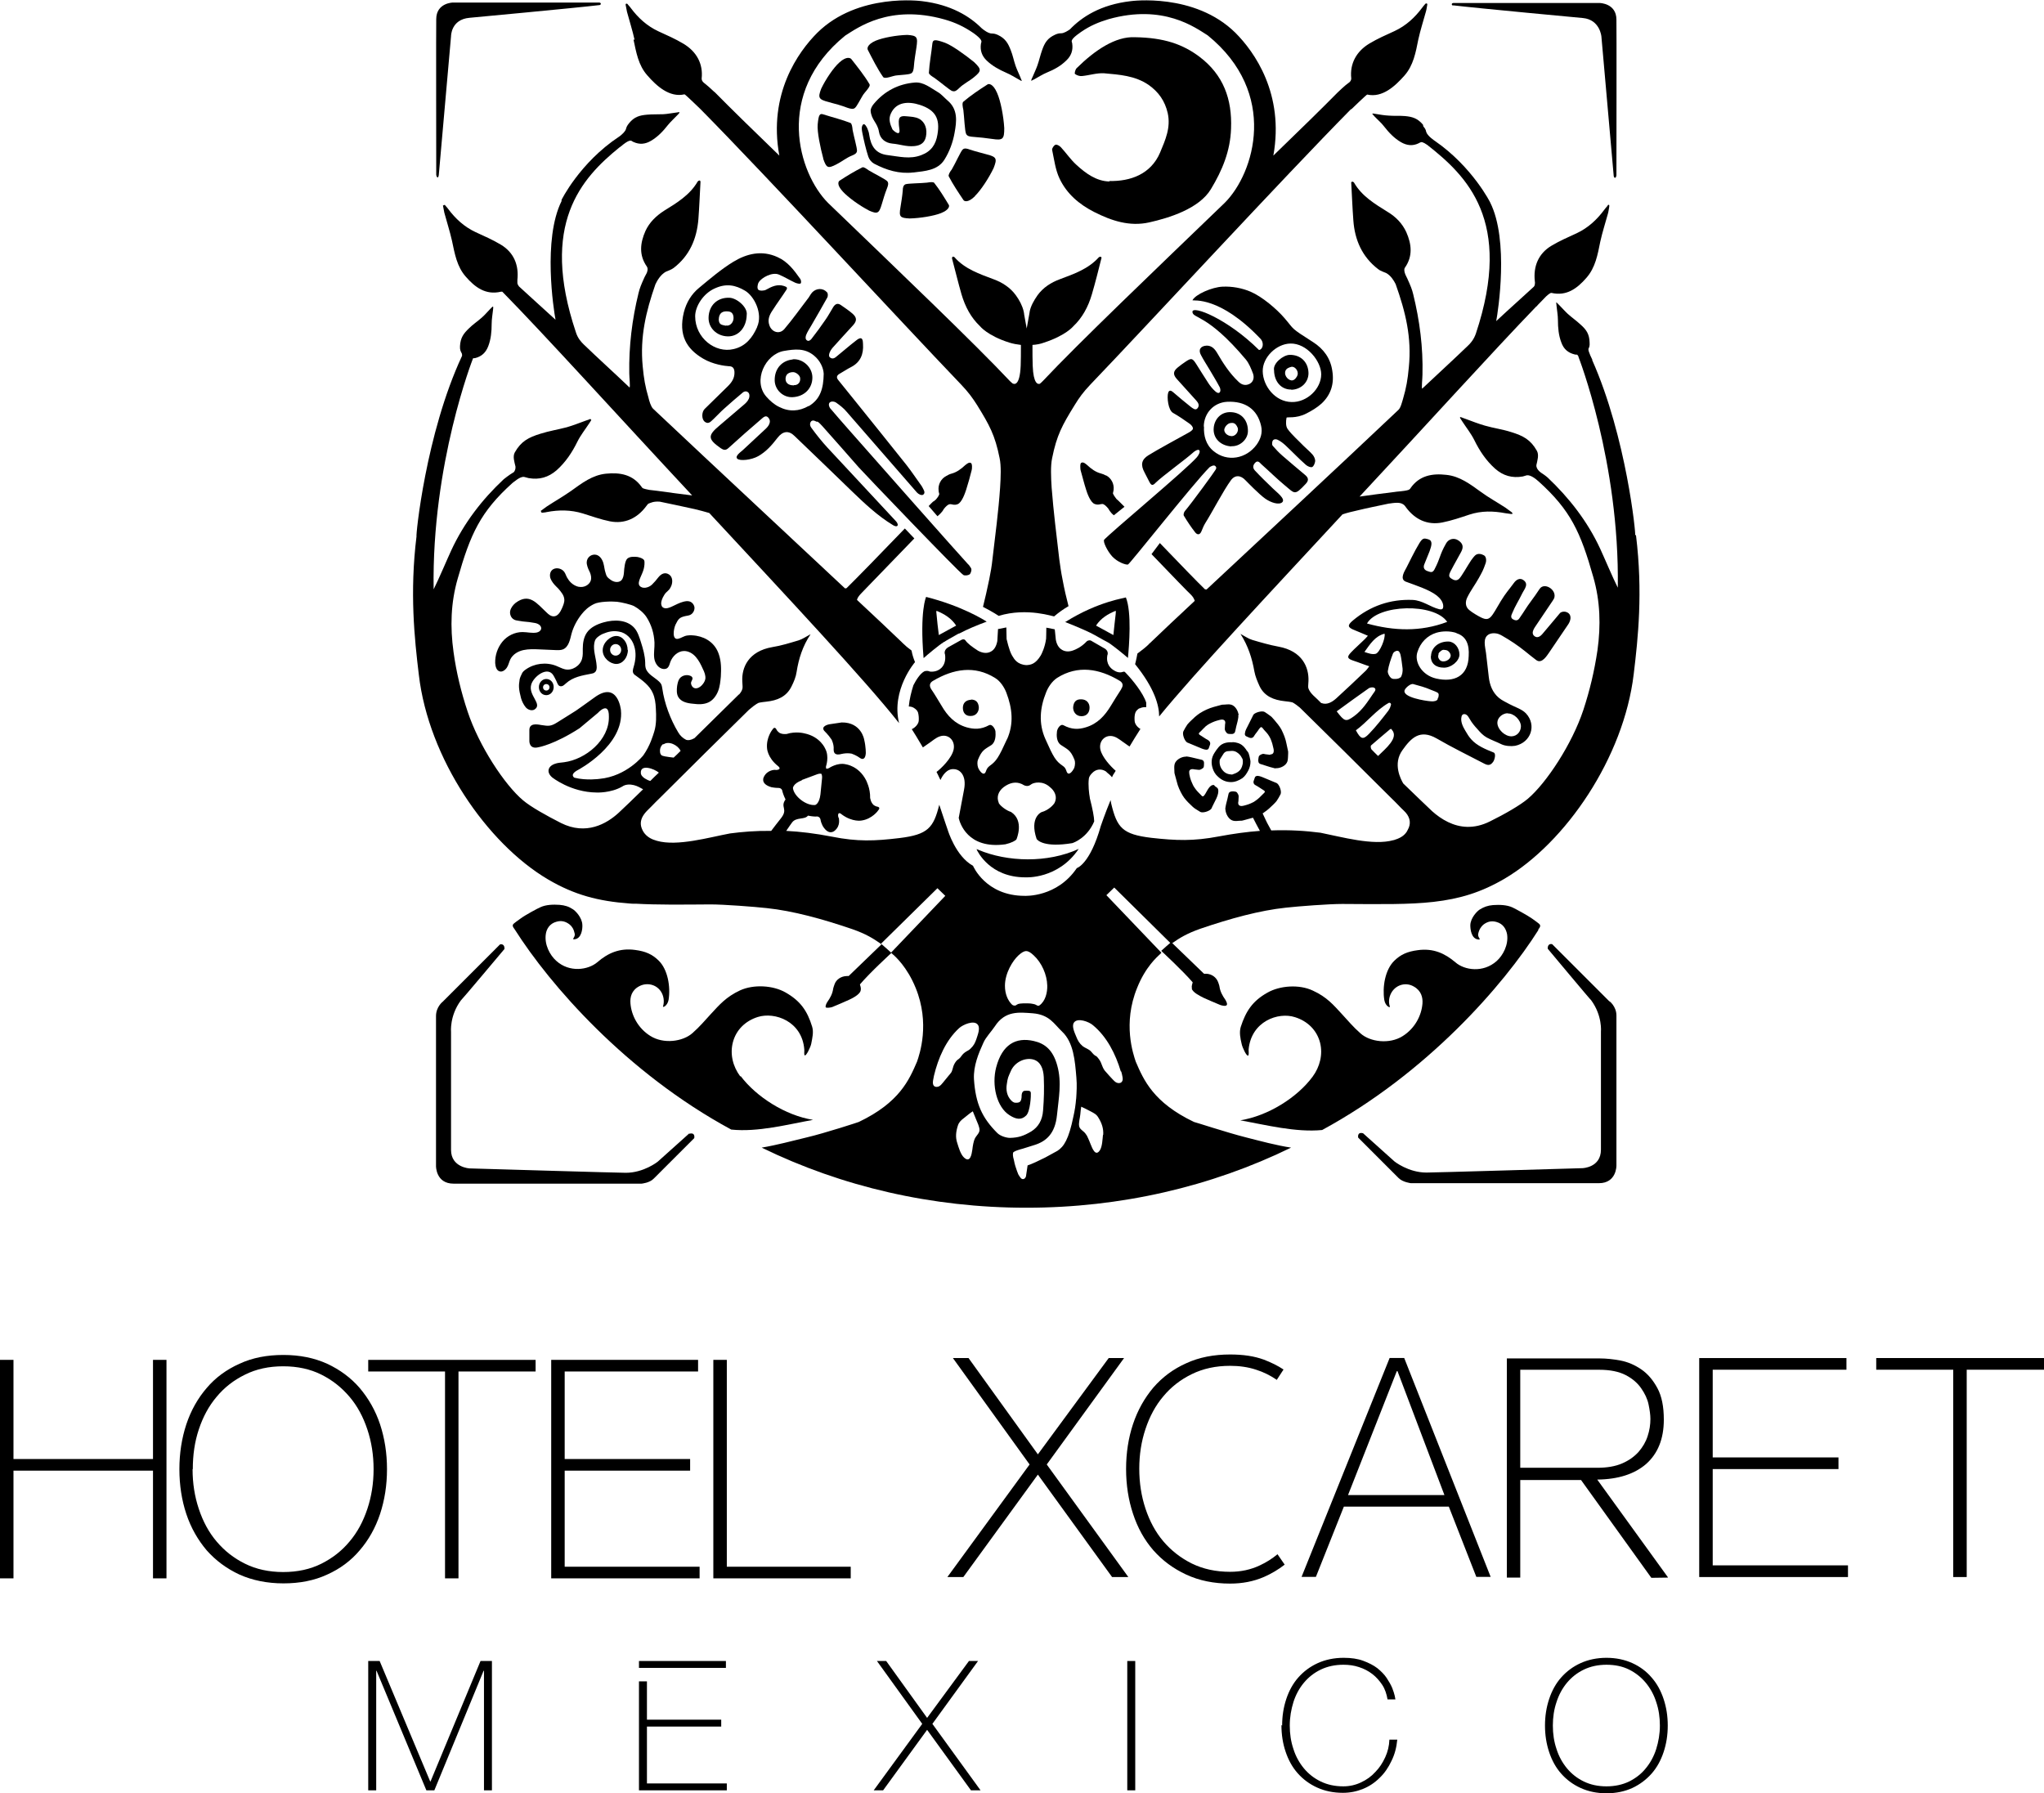 <?xml version="1.0" encoding="iso-8859-1"?><!-- Generator: Adobe Illustrator 25.2.0, SVG Export Plug-In . SVG Version: 6.00 Build 0)  --><svg version="1.1" id="Capa_1" xmlns="http://www.w3.org/2000/svg" xmlns:xlink="http://www.w3.org/1999/xlink" x="0px" y="0px" viewBox="0 0 88.415 77.575" style="enable-background:new 0 0 88.415 77.575;" xml:space="preserve"><path d="m62.22 28.29c.01-.02.01-.04.03-.06c.01-.01.02-.03.04-.04c.07-.06.11-.09.17-.08c.03 0 .11.01.15.03c.07.04.13.12.14.2c.01.21-.31.35-.46.22c-.05-.05-.09-.12-.08-.18c0-.03.01-.06.02-.09m-.34.1c0 .3.21.49.56.49c.32.01.67-.28.68-.56c0-.3-.21-.56-.47-.57c-.43-.01-.75.26-.76.63"/><path d="m36.33 32.63c0 0 .26-.08.51-.03c.07.03.18.06.38.2c0 0 .2.14.23-.21c0 0 .01-.27-.07-.6c0 0-.12-.75-.97-.74c0 0-.54.08-.54.08s-.38.07-.22.28c0 0 .18.17.32.38c0 0 .11.21.09.43c0 .09.02.25.26.21"/><path d="m29.94 29.28c-.16-.13-.43-.09-.55.08c-.06.09-.08.2-.1.31c-.02.16-.03.34.05.48c.12.21.39.27.63.29c.23.03.47.04.68-.06c.19-.09.33-.28.41-.48c.08-.2.1-.42.12-.63c.02-.33.02-.67-.09-.98c-.15-.44-.51-.71-.97-.79c-.13-.02-.27-.03-.4-.01c-.14.02-.25.11-.38.14c-.29.07-.2-.44-.12-.61c.12-.24.16-.31.42-.37c.08-.02.16-.02.23-.06c.11-.06.18-.19.17-.32c-.02-.13-.12-.24-.24-.26c-.13-.03-.34.04-.49.11c-.14.06-.4.22-.55.19c-.09-.02-.14-.06-.16-.18c-.01-.1.04-.25.13-.39c.1-.17.19-.16.28-.34c.1-.18.1-.44-.07-.55c-.17-.11-.33-.04-.46.12c-.13.16-.14.18-.28.32c-.15.14-.42.2-.54.04c-.11-.16.13-.47.19-.74c.02-.08.05-.29.01-.36c-.05-.08-.19-.12-.3-.14c-.15-.01-.31-.02-.42.07c-.11.09-.14.43-.15.6c-.01.12-.03.26-.12.35c-.13.11-.33.07-.47-.04c-.12-.09-.16-.12-.2-.27c-.06-.18-.05-.26-.1-.44c-.05-.18-.18-.37-.38-.37c-.18 0-.33.14-.34.32c-.01.12.06.29.1.37c.06.11.1.24.09.36c-.02.21-.24.36-.45.35c-.04 0-.07-.01-.1-.01c-.17-.04-.32-.15-.42-.29c-.12-.16-.12-.25-.19-.35c-.12-.17-.4-.22-.54-.07c-.09.09-.1.25-.05.37c.05.12.14.23.23.32c.08.09.02.01.1.1c.12.14.25.29.26.47c.01.13-.05.26-.1.38c-.07.16-.18.35-.36.35c-.12 0-.22-.08-.31-.17c-.42-.39-.74-.86-1.34-.41c-.11.09-.2.21-.23.34c-.03.14.03.3.15.37c.06.04.13.05.2.06c.32.06.35.03.67.09c.08.01.16.03.23.08c.07.05.11.13.08.21c-.03.07-.1.11-.18.13c-.2.04-.41-.02-.62-.02c-.33 0-.66.16-.87.42c-.21.26-.32.59-.31.92c.01.14.05.32.19.36c.12.04.25-.06.32-.17c.07-.11.09-.24.15-.36c.11-.21.33-.34.56-.39c.23-.05.47-.04.7-.03c.23.01.47.02.7.03c.1 0 .21.01.31-.03c.25-.1.31-.43.37-.67c.08-.3.24-.6.43-.84c.14-.18.3-.33.54-.45c.23-.12.79-.12 1-.1c.19.02.61.12.74.19c.2.11.42.29.54.48c.21.33.32.7.34 1.09c.01.23-.04.45-.01.68c.03.23.19.46.42.47c.05 0 .1-.01.14-.04c.08-.06.1-.16.13-.25c.09-.26.33-.49.6-.49c.2 0 .38.11.51.26c.13.15.22.33.3.51c.07.14.13.29.11.44c-.02.11-.09.21-.17.29c-.07.07-.18.13-.28.11c-.1-.02-.16-.12-.17-.21c-.01-.1.13-.2.03-.29"/><path d="m26.39 28.11c0-.14.11-.25.24-.25c.13 0 .24.11.24.25s-.11.25-.24.25c-.13 0-.24-.11-.24-.25m.76.01c0-.33-.22-.61-.49-.61c-.27 0-.59.29-.59.62c0 .33.32.59.59.59c.27 0 .5-.27.5-.61"/><path d="m23.49 29.73c0-.08.06-.14.14-.14c.08 0 .14.06.14.14c0 .08-.06.14-.14.14c-.08 0-.14-.06-.14-.14m.46-.01c0-.2-.14-.35-.32-.35c-.18 0-.32.16-.32.35c0 .2.14.35.32.35c.18 0 .32-.16.32-.35"/><path d="m47.99 7.85c-.56-.01-1.03-.35-1.44-.73c-.24-.22-.43-.5-.65-.74c-.06-.07-.18-.14-.24-.12c-.07.02-.16.16-.15.22c.09.42.14.86.32 1.24c.31.66.85 1.12 1.5 1.45c.75.38 1.53.64 2.38.45c.85-.19 2.16-.59 2.67-1.44c.49-.81.84-1.65.87-2.62c.05-1.27-.33-2.32-1.36-3.1c-.73-.55-1.54-.83-2.8-.85c-.84-.04-1.73.56-2.52 1.34c-.06.06-.1.23-.07.25c.08.06.2.1.3.09c.32-.03.64-.14.96-.12c.66.06 1.33.1 1.92.5c.44.31.71.7.83 1.22c.14.63-.1 1.16-.33 1.71c-.4.94-1.29 1.25-2.19 1.23"/><path d="m39.52 7.46c.49-.06 1.04-.09 1.33-.55c.22-.35.37-.76.44-1.16c.09-.49.16-1.02-.31-1.41c-.14-.12-.26-.27-.42-.36c-.31-.18-.61-.44-.99-.41c-.71.06-1.31.37-1.77.92c-.07.08-.14.2-.14.3c.03.4.3.52.36.91c.05.31.28.48.57.51c.35.03.6.14.95.11c.25-.02.45-.12.51-.4c.07-.33-.03-.64-.29-.78c-.17-.09-.35-.09-.54-.11c-.24-.02-.37-.01-.34.34c0 .07.03.22.03.29c0 .24-.29-.03-.31-.07c-.1-.22-.18-.45-.06-.69c.23-.49.74-.53 1.26-.36c.66.22.87.59.75 1.28c-.07.43-.27.73-.7.89c-.49.19-.96.06-1.45 0c-.53-.06-.73-.4-.8-.87c-.01-.09-.04-.19-.08-.28c-.03-.07-.13-.26-.2-.16c-.07.1-.04.23-.02.34c.07.35.15.7.26 1.04c.04.12.14.24.25.3c.53.28 1.09.45 1.69.38"/><path d="m39.34 9.45c.46-.01 1.06-.11 1.36-.23c.38-.15.37-.32.34-.36c-.2-.33-.4-.66-.63-.95c-.04-.05-.19-.03-.31-.01c-.27.03-.81.03-.93.07c-.1.04-.12.16-.12.27c-.02.24-.06.48-.1.73c-.07.41-.02.46.4.48"/><path d="m37.57 9.1c.39.17.45.14.57-.26c.07-.24.14-.47.23-.7c.04-.1.08-.22.01-.3c-.08-.09-.57-.33-.8-.47c-.1-.07-.22-.16-.28-.13c-.34.17-.67.37-.99.58c-.04.03-.13.17.15.47c.22.24.71.6 1.12.81"/><path d="m35.61 6.87c.14.4.2.43.57.24c.22-.11.44-.29.67-.38c.1-.04.21-.09.22-.2c.01-.12-.14-.64-.19-.91c-.01-.12-.03-.27-.09-.3c-.35-.14-.8-.25-1.17-.37c-.17-.06-.21.02-.25.43c-.03.32.12 1.03.24 1.47"/><path d="m36.31 2.7c-.25.22-.59.72-.79 1.14c-.15.4-.11.46.34.58c.27.07.53.14.79.24c.12.04.25.08.33.01c.09-.08.18-.28.32-.51c.08-.16.38-.41.31-.52c-.21-.36-.53-.76-.79-1.09c-.04-.04-.2-.13-.51.15"/><path d="m42.17 8.48c.25-.24.6-.77.81-1.21c.16-.41.13-.48-.29-.59c-.25-.07-.5-.13-.74-.21c-.11-.04-.23-.08-.31 0c-.09.09-.32.61-.47.86c-.08.1-.16.24-.13.3c.19.36.41.69.64 1.03c.03.04.18.13.49-.17"/><path d="m43.44 5.54c-.03-.52-.16-1.19-.31-1.52c-.18-.42-.37-.4-.41-.37c-.36.23-.72.47-1.05.75c-.06.05-.03.22 0 .35c.04.31.06.91.12 1.04c.05.11.18.12.31.13c.28.02.54.05.82.09c.46.07.52.01.52-.46"/><path d="m41.21 3.94c.1.04.2-.05.28-.13c.18-.18.45-.31.64-.47c.33-.27.33-.34.01-.65c-.37-.3-.97-.74-1.29-.85c-.4-.14-.5-.14-.52.05c-.04.39-.13.86-.15 1.26c0 .07.13.15.24.22c.23.16.65.52.77.57"/><path d="m38.8 3.26c.28-.03.48-.03.6-.08c.1-.04.12-.18.13-.3c.02-.28.07-.55.11-.82c.07-.46.03-.52-.39-.55c-.46.01-1.06.12-1.37.25c-.39.17-.37.35-.34.4c.19.37.42.83.66 1.17c.08.11.42-.06.6-.07"/><path d="m66.53 40.22c.04-.06.1-.11.09-.19c-.01-.05-.02-.06-.34-.29c-.21-.15-.75-.44-.86-.49c-.24-.11-.56-.12-.84-.1c-.23.02-.39.08-.57.19c-.1.06-.4.35-.41.68c0 .15.03.6.36.62c.13.01-.05-.09-.02-.24c.04-.2.13-.32.22-.4c.18-.14.36-.18.57-.12c.3.08.42.32.46.53c.07.46-.18.92-.45 1.16c-.58.52-1.39.4-1.78.06c-.47-.4-.97-.62-1.63-.53c-.46.06-.74.19-1.01.45c-.41.39-.53 1.15-.44 1.71c.05.27.26.35.24.28c-.08-.23-.02-.47.09-.64c.22-.33.63-.41.94-.23c.33.18.4.48.38.74c-.04.52-.33 1.08-.86 1.41c-.57.36-1.41.25-1.82-.12c-.32-.28-.54-.55-.8-.83c-.37-.4-.65-.74-1.26-1.02c-.59-.28-1.43-.22-1.97.09c-.64.36-.93.8-1.15 1.48c-.07.23-.02.49.04.74c.03.15.21.54.28.5c.04-.03.02-.17.02-.26c.11-1.22 1.28-1.64 2.01-1.4c.54.17.94.56 1.08 1.1c.13.51-.01 1.05-.32 1.47c-.66.9-1.93 1.7-3.13 1.89c1.11.2 2.39.53 3.54.42c4.55-2.47 7.85-6.27 9.36-8.66"/><path d="m32.02 46.56c-.32-.43-.45-.96-.32-1.47c.14-.54.54-.93 1.08-1.1c.73-.23 1.91.18 2.01 1.4c.01.09-.02.23.02.26c.06.04.25-.35.28-.5c.05-.26.11-.51.04-.74c-.21-.68-.5-1.11-1.15-1.48c-.54-.31-1.38-.36-1.97-.09c-.6.28-.89.62-1.26 1.02c-.26.28-.48.55-.8.83c-.42.37-1.25.48-1.82.12c-.53-.33-.82-.89-.86-1.41c-.02-.26.04-.56.38-.74c.32-.17.73-.09.94.23c.11.17.16.41.09.64c-.03.07.19-.01.24-.28c.09-.56-.03-1.32-.44-1.71c-.27-.26-.55-.39-1.01-.45c-.66-.09-1.17.13-1.63.53c-.4.34-1.21.46-1.78-.06c-.27-.24-.52-.7-.45-1.16c.03-.21.16-.45.46-.53c.21-.06.39-.02.57.12c.1.08.18.2.22.4c.03.15-.15.25-.02.24c.32-.02.36-.46.35-.62c-.01-.33-.31-.62-.41-.68c-.18-.12-.35-.17-.57-.19c-.28-.02-.59-.01-.83.1c-.12.05-.66.34-.86.49c-.32.23-.33.24-.34.29c-.01.07.05.13.09.19c1.51 2.38 4.81 6.19 9.36 8.65c1.15.12 2.43-.22 3.54-.42c-1.2-.19-2.46-1-3.13-1.89"/><path d="m55.6 16.05c.04-.11.14-.15.25-.18c.15-.04.32.16.28.34c-.02.09-.12.22-.21.24c-.15.04-.39-.17-.32-.4m.25.81c.43-.01.75-.32.75-.72c-.01-.48-.34-.8-.82-.79c-.28.01-.73.37-.67.67c.01.5.32.84.75.83"/><path d="m52.97 18.54c.02-.1.15-.23.25-.24c.09-.01.22-.04.32.21c.05.16-.1.39-.31.35c-.15-.02-.3-.15-.27-.31m.31.75c.35.02.7-.28.71-.64c.01-.48-.28-.8-.7-.83c-.47-.04-.75.31-.78.68c-.04.44.29.77.76.8"/><path d="m52.07 18.45c.01-.59.44-1.04 1.01-1.07c.79-.04 1.31.33 1.47 1.04c.07.3-.02.57-.19.81c-.45.62-1.28.77-1.87.28c-.33-.27-.43-.67-.41-1.06m3.73-3.59c.72-.02 1.34.77 1.34 1.33c0 .63-.62 1.22-1.28 1.2c-.71-.01-1.24-.69-1.25-1.33c-.01-.6.59-1.19 1.2-1.2m-8.06 8.51c-.05.06.13.46.35.7c.22.24.58.37.68.35c.07-.01 2.83-3.51 3.53-4.21c.03-.02.18-.12.25-.05c.07.07.03.12.01.16c-.04.08-1.03 1.44-1.33 1.79c-.04.05-.07.16-.04.2c.15.25.31.49.49.72c.09.11.2.12.27-.05c.05-.12.1-.25.17-.36c.28-.44.79-1.42 1.1-1.84c.18-.25.43-.23.64 0c.05.05.59.61.85.79c.24.17.6.29.74.15c.14-.15-.25-.43-.41-.59c-.27-.26-.53-.51-.78-.78c-.1-.11-.09-.23.02-.34c.11-.11.19 0 .26.07c.34.3.66.62 1.01.91c.45.37.42.46.91-.06c.14-.15.12-.26-.02-.38c-.33-.28-.66-.55-.99-.84c-.15-.13-.29-.28-.42-.43c-.04-.05-.03-.19.02-.24c.06-.06.16-.04.21-.01c.12.06.22.14.32.23c.3.28.58.58.89.85c.07.06.2.12.27.09c.07-.03.12-.17.13-.26c0-.09-.05-.2-.11-.27c-.12-.14-.26-.25-.39-.38c-.23-.24-.49-.46-.69-.73c-.09-.12-.08-.34-.05-.49c.01-.05.4.05.85-.18c.24-.12.47-.26.66-.43c.41-.38.56-.86.47-1.42c-.08-.55-.38-.95-.83-1.24c-1.02-.65-.79-.52-1.23-1.03c-.35-.41-.98-.94-1.47-1.15c-.37-.16-.81-.24-1.22-.22c-.45.02-1.17.33-1.3.59c.05.03 1.18-.19 2.94 1.66c.18.19.1.47-.06.49c-1.36-1.35-2.89-1.95-2.88-1.65c.01.3.64.07 2.31 2.06c.14.17.23.4.31.61c.06.17.02.35-.14.44c-.17.09-.34.06-.49-.09c-.38-.36-.66-.79-.92-1.24c-.1-.17-.23-.32-.45-.32c-.27.01-.38.18-.25.41c.11.21.24.41.36.61c.15.26.31.51.45.78c.03.06.05.18-.01.23c-.06.05-.15-.02-.2-.07c-.1-.09-.19-.2-.27-.32c-.18-.28-.36-.56-.54-.85c-.16-.25-.21-.26-.45-.1c-.12.08-.23.16-.34.25c-.21.17-.22.31-.04.51c.28.31.56.62.84.93c.09.1.15.22.04.34c-.08.09-.2-.01-.28-.07c-.26-.21-.52-.42-.77-.64c-.08-.07-.17-.1-.21.03c-.06.19 0 .75.21.87c.25.14.48.3.72.47c.07.05.15.14.14.21c0 .06-.11.13-.18.17c-.34.19-1.41.77-1.74.98c-.31.19-.35.42-.17.75c.07.13.13.26.2.39c.09.18.15.19.29.04c.29-.28 1.28-1 1.58-1.27c.07-.07.23-.18.29-.13c.07.06-.03.23-.1.31c-.5.57-3.79 3.3-4.03 3.59"/><path d="m31.4 14.09c-.17-.04-.3-.03-.31-.27c.01-.3.18-.37.4-.35c.17.01.24.12.24.29c0 .18-.15.36-.33.32m.15-1.2c-.52-.02-.89.33-.9.86c-.01.44.35.8.83.81c.46.01.81-.38.82-.93c.05-.32-.42-.73-.75-.74"/><path d="m34.34 16.67c-.11 0-.36-.02-.36-.29c.01-.28.28-.29.36-.28c.11.02.25.13.27.24c.03.21-.11.33-.27.32m-.05-1.11c-.44.04-.79.37-.78.91c.01.41.37.74.77.72c.51-.02.87-.38.86-.87c-.01-.43-.41-.8-.85-.77"/><path d="m34.98 17.56c-.42.24-.85.26-1.28.04c-.21-.1-.4-.27-.55-.44c-.6-.68-.05-1.84.76-1.98c.47-.08.9-.13 1.3.2c.27.22.41.54.42.79c-.01.62-.14 1.1-.65 1.4m-2.23-3.42c-.2.45-.49.83-1.02.95c-.79.19-1.66-.48-1.66-1.42c0-.43.35-.99.86-1.21c.49-.22.88-.14 1.29.1c.4.23.79.99.53 1.57m2.6 4.09c.09.05.15.13.22.2c.53.59 1.05 1.19 1.58 1.79c.24.27 4.31 4.52 4.52 4.65c.07.04.21.02.28-.03c.04-.04.1-.2.05-.27c-.04-.06-.08-.13-.14-.18c-.25-.26-4.46-5.02-5.16-5.82c-.26-.3-.54-.61-.79-.91c-.04-.05-.09-.18-.02-.25c.08-.07.21-.04.27 0c.17.12.34.25.47.41c1.01 1.16 2.02 2.32 3.03 3.48c.07.08.2.14.27.1c.1-.07.05-.17-.01-.28c-.02-.04-.04-.08-.07-.12c-.22-.3-.42-.61-.65-.9c-.74-.93-1.49-1.86-2.23-2.78c-.24-.29-.47-.59-.71-.88c-.1-.12-.06-.21.07-.28c.16-.09.32-.2.48-.28c.41-.21.55-.56.52-1c-.01-.08.02-.41-.3-.15c-.3.23-.58.48-.88.72c-.05.04-.16.1-.26 0c-.09-.09.05-.32.11-.39c.3-.34.6-.66.9-.99c.17-.19.17-.33-.02-.5c-.16-.14-.33-.25-.5-.37c-.14-.1-.24-.06-.33.07c-.12.19-.22.39-.35.57c-.19.28-.39.55-.6.82c-.04.05-.12.12-.2.06c-.08-.06-.05-.17-.03-.23c.06-.15.15-.28.23-.42c.23-.4.46-.79.68-1.19c.04-.06.04-.2-.01-.24c-.17-.19-.46-.18-.64.01c-.08.09-.13.21-.21.3c-.33.43-.64.87-.99 1.28c-.21.25-.55.14-.65-.16c-.09-.25.01-.46.14-.65c.19-.3.4-.58.6-.89c.02-.03.03-.07.01-.1c-.02-.03-.08-.04-.12-.06c-.28-.09-.52.02-.77.16c-.08.05-.28.06-.34 0c-.06-.06-.03-.24.02-.32c.12-.2.59-.46.88-.33c.24.1.46.24.7.35c.07.03.2.06.23.03c.04-.03.02-.14-.01-.19c-.27-.38-.54-.75-.99-.95c-.68-.31-1.33-.15-1.92.21c-.52.32-1 .73-1.47 1.12c-.33.27-.55.63-.66 1.06c-.24.99.12 1.58.83 2c.44.26.95.32 1.11.33c.16 0 .24.07.25.25c.01.26-.11.44-.28.61c-.34.33-.67.66-1.01.99c-.13.13-.14.43 0 .55c.18.14.28-.03.39-.12c.15-.14.29-.3.45-.44c.27-.24.54-.48.82-.71c.05-.04.15-.07.23.01c.06.06.06.19.02.27c-.05.11-.14.2-.24.28c-.34.29-.68.58-1.02.87c-.53.44-.52.59.05.99c.12.08.21.1.33-.01c.47-.43.95-.85 1.44-1.27c.06-.05.17-.16.27-.06c.2.2-.03.43-.08.48c-.34.32-.68.63-1.01.94c-.1.09-.35.26-.24.37c.11.11.61.06.91-.11c.35-.2.59-.48.83-.79c.23-.3.49-.33.74-.08c.82.79 1.65 1.58 2.47 2.38c.56.54 1.12 1.07 1.78 1.47c.06.04.16.08.2.03c.04-.05-.02-.15-.07-.2c-.98-1.06-1.97-2.11-2.95-3.17c-.25-.27-.48-.56-.7-.86c-.05-.06-.1-.19-.01-.29c.09-.07.18 0 .25.03"/><path d="m53.58 30.94c-.02-.18-.14-.41-.33-.46c-.11-.03-.22 0-.33 0c-.03 0-.06 0-.09.01c-.11.03-.22.06-.33.09c-.21.06-.41.15-.6.27c-.15.1-.28.22-.4.34c-.05.05-.1.1-.14.15c-.06.09-.12.19-.17.29c-.06.12.04.39.14.47c.02.02.05.03.08.04c.14.06.28.12.43.18c.1.04.22.1.33.11c.05 0 .09-.01.11-.05c.02-.04.03-.09.05-.14c.05-.11-.01-.19-.08-.23c-.1-.05-.19-.12-.29-.18c-.1-.06-.14-.09-.06-.16c.1-.09.15-.16.25-.25c.06-.05.12-.09.18-.12c.18-.09.24-.11.43-.16c.05-.01.09-.02.14-.01c.06.01.1.06.1.12c0 .03 0 .05-.01.08c0 .07-.01.13-.01.19c-.01.06.04.14.09.19c.03.04.12.04.16.04c.1.01.18-.02.2-.12c.03-.14.06-.28.1-.42c.02-.08.03-.15.04-.23h-.01c0-.01 0-.03 0-.04"/><path d="m54.94 32.65c-.03 0-.05-.01-.08-.01c-.06-.01-.13-.01-.19-.03c-.06-.01-.14.03-.19.07c-.04.03-.04.11-.05.16c-.01.1 0 .18.1.21c.14.04.27.09.41.13c.07.02.15.04.23.06c0 0 0 0 0-.01c.01 0 .03 0 .04 0c.18 0 .42-.11.48-.3c.03-.11.02-.22.03-.33c0-.03 0-.06 0-.09c-.02-.11-.05-.22-.07-.33c-.04-.22-.12-.42-.22-.62c-.08-.15-.2-.29-.31-.42c-.05-.05-.09-.11-.14-.15c-.09-.07-.18-.13-.27-.19c-.11-.07-.39.01-.48.1c-.02.02-.03.05-.04.07c-.07.14-.14.28-.21.42c-.05.1-.12.21-.13.33c-.01.04 0 .09.04.12c.03.02.09.04.13.06c.11.05.19.01.23-.07c.06-.1.14-.18.2-.28c.07-.09.1-.14.17-.05c.08.11.15.16.23.27c.04.06.08.12.11.19c.07.18.09.25.13.44c.01.05.01.09 0 .14c-.02.06-.07.1-.13.09"/><path d="m51.58 33.27c.03 0 .05 0 .08.01c.06.01.13.01.19.02c.06.01.14-.04.19-.08c.04-.03.04-.12.04-.16c.01-.1-.01-.18-.12-.2c-.14-.03-.28-.07-.42-.1c-.08-.02-.15-.03-.23-.04c0 0 0 0 0 .01c-.01 0-.03 0-.04 0c-.18.01-.41.14-.46.32c-.03.11-.01.22-.01.33c0 .03 0 .06.01.09c.03.11.06.22.09.33c.05.22.14.41.25.6c.09.15.21.28.34.4c.05.05.1.1.15.14c.09.07.19.12.28.18c.11.06.39-.03.47-.13c.02-.02.03-.05.04-.08c.09-.21.32-.53.26-.77c-.03-.1-.14-.1-.17-.18c-.19-.04-.3.25-.39.39c-.06.09-.1.14-.17.05c-.09-.1-.16-.15-.24-.26c-.04-.06-.09-.12-.12-.19c-.08-.18-.11-.24-.15-.44c-.01-.05-.01-.09-.01-.14c.01-.06.06-.1.13-.1"/><path d="m53.76 32.99c0 .04-.01.07-.02.11c-.04.17-.14.28-.3.35c-.05.02-.11.04-.16.06c0 0 0-.01 0-.01c-.16 0-.3-.06-.4-.19c-.1-.12-.14-.27-.12-.43c0-.01 0-.02.01-.03c.06-.09.11-.19.17-.27c.05-.06.12-.09.2-.09c.05 0 .1-.01.15-.01c.14 0 .25.07.34.17c.04.04.07.1.1.15c.04.06.03.13.03.19m-.45-.88c-.1-.01-.2 0-.29.02c-.12.03-.23.09-.31.19c-.07.08-.13.17-.18.25c-.13.2-.15.42-.08.65c.04.14.12.28.24.38c.15.14.33.23.56.23c.17 0 .34-.07.49-.17c.12-.09.19-.21.26-.34c.06-.12.09-.24.09-.37c0-.08-.03-.15-.04-.23c-.02-.08-.04-.17-.1-.23c-.02-.02-.04-.04-.05-.07c-.04-.05-.08-.11-.14-.16c-.12-.11-.28-.15-.44-.16"/><path d="m46.77 30.25c-.22-.01-.33.11-.35.34c-.01.18.11.39.36.39c.23 0 .35-.16.35-.37c0-.21-.14-.36-.36-.36"/><path d="m42 30.27c-.22.01-.35.14-.35.35c0 .2.11.36.34.35c.25 0 .36-.21.35-.38c-.02-.22-.13-.33-.34-.33"/><path d="m48.25 26.42c.03.01.01.06.01.14c-.04.33-.06.54-.1.91c-.28-.15-.5-.27-.75-.41c.21-.32.51-.5.85-.64m-2.2.48c.49.19 1.11.46 1.31.58c.16.09.51.29.56.31c.02.01.05.03.08.05c.17.12.54.41.78.62c.05-.52.17-1.98-.09-2.62c0 .03-1.16.15-2.61 1.06c0 0-.01 0-.02 0"/><path d="m40.51 26.42c.34.14.64.32.85.64c-.25.14-.48.26-.75.41c-.05-.38-.07-.59-.1-.91c-.01-.08-.02-.13.01-.14m-.56 2.04c.13-.12.66-.56.84-.67c.01-.01.03-.02.04-.03l0 .01c.08-.06.25-.15.6-.35c.02-.01.04-.02.06-.02c.34-.18.77-.36 1.18-.51c-.12-.08-1.08-.68-2.62-1.07c0 0-.28.59-.11 2.64"/><path d="m42.33 36.76c-.03-.01-.06-.02-.09-.03c.05.12.59 1.22 2.11 1.22c.02 0 1.42.09 2.31-1.23c-1.35.62-3.08.57-4.34.04"/><path d="m48.5 29.81c-.16.24-.3.48-.45.72c-.26.43-.58.78-1.08.93c-.32.1-.62.1-.97-.09c-.14-.07-.27.16-.28.27c-.02.15-.03.46.18.59c.28.19.41.21.58.64c.03.08.03.21-.01.34c-.08.17-.25.37-.33.17c-.04-.12-.07-.19-.18-.26c-.29-.2-.39-.36-.74-1.15c-.3-.67-.24-1.35.03-2.02c.08-.21.25-.48.48-.63c.89-.56 1.82-.4 2.69.12c.14.08.19.2.08.36m-4.94 2.17c-.36.79-.46.95-.74 1.15c-.11.08-.14.15-.18.26c-.08.2-.25.01-.33-.17c-.04-.12-.04-.26-.01-.34c.17-.43.3-.46.58-.64c.2-.14.19-.44.18-.59c-.01-.1-.14-.34-.28-.27c-.35.19-.65.18-.97.09c-.51-.15-.83-.5-1.08-.93c-.15-.24-.29-.49-.45-.72c-.1-.16-.06-.28.08-.36c.88-.52 1.8-.68 2.69-.12c.23.14.4.42.48.63c.26.68.33 1.35.03 2.02m5.72-1.33c.09-.05.2-.07.3-.06c0-.06 0-.13 0-.2c-.13-.41-.59-.98-.88-1.28c0 0-.01-.01-.01-.01c-.05-.06-.07-.05-.11-.04c-.08.03-.22.05-.39-.06c-.14-.08-.36-.27-.29-.66c0 0 0-.02.01-.02c.04-.17-.11-.26-.13-.27c-.15-.09-.54-.31-.59-.34c-.1-.04-.18.03-.18.03c-.25.27-.51.36-.53.37c-.2.09-.39.09-.54 0c-.23-.13-.26-.41-.27-.44l-.04-.4c0-.02-.01-.04-.01-.05l-.36-.07c0 .21-.01.45-.01.48c-.05.37-.19.65-.23.72c-.23.38-.44.41-.62.42c-.39-.02-.53-.26-.6-.38l-.02-.03c-.14-.24-.23-.7-.24-.72c0-.01 0-.02 0-.03l-.01-.47l-.36.07c-.01.22-.03.5-.03.52c-.05.25-.15.4-.31.47c-.15.07-.33.05-.52-.05c-.28-.18-.46-.32-.55-.45c-.06-.08-.15-.03-.16-.03c0 0-.55.31-.59.33c-.18.11-.15.26-.14.29c0 .01.01.02.01.03c.03.25-.03.44-.16.57c-.2.2-.48.16-.48.16c-.01 0-.02 0-.04-.01c-.1-.04-.19-.01-.22 0c-.17.09-.35.36-.47.6c-.09.28-.17.6-.2.92c.08 0 .16.02.22.06c.08.05.15.11.18.2c.03.11.04.25.03.36c-.01.14-.16.3-.3.36c.07.11.26.41.48.79c.08-.05.15-.11.23-.16c.17-.11.32-.26.51-.32c.36-.12.67.18.59.57c-.08.38-.55.83-.74.97c.02.04.04.08.06.12c0 0 .04.09.11.23c.09-.2.28-.5.59-.47c.05 0 .21.02.33.18c.12.16.16.4.1.71c-.01.06-.15.81-.23 1.22c.04.19.37 1.37 2.02 1.14c.26-.06.45-.16.48-.22c0-.01.35-.8-.24-1.18c-.18-.05-.44-.24-.52-.37c-.01-.01-.01-.02-.01-.03c-.1-.24-.02-.49.21-.67c.27-.2.53-.25.78-.14c.01 0 .02.01.04.02c.14.09.26.09.37 0h0c.1-.08.5-.18.82.12c.18.14.34.4.19.69c-.03.05-.23.3-.56.39c0 0-.53.22-.21 1.16c.04.06.33.38 1.54.18c.07-.02.65-.23.95-.94c0-.18-.07-.54-.19-1.01c0 0 0 0 0-.01c0 0 0-.01 0-.01c-.03-.16-.08-.55-.04-.83h0c.01-.08.08-.17.14-.23c.17-.18.4-.2.6-.07c.01.01.02.02.03.03c.01.01.01.01.02.02c.05.04.14.11.21.2c.02-.05.05-.1.07-.14c0 .01.03-.04.09-.14c-.22-.19-.58-.58-.66-.91c-.09-.38.22-.69.59-.57c.18.06.34.21.51.32c.05.04.1.07.16.11c.13-.22.29-.48.47-.76c-.13-.07-.24-.21-.25-.34c-.01-.11-.01-.25.03-.36c.03-.09.11-.15.18-.2"/><path d="m27.4 1.7c.12.56.21 1.12.6 1.56c.4.46.96.97 1.61.82c.02-.01.69.64.69.64v0c2.97 3.01 8.74 9.27 11.28 11.92c.32.34.48.56.69.89c.53.86.77 1.29.97 2.29c.07.33.05.81.02 1.28c-.07 1.03-.21 2.06-.33 3.09c-.03.29-.08.58-.14.87h0c-.09.45-.18.82-.27 1.19c.43.22.68.39.68.39c1.25-.38 2.4.05 2.4.02c.2-.17.41-.32.62-.44c-.09-.35-.18-.72-.26-1.16h0c-.06-.29-.1-.58-.14-.87c-.12-1.03-.25-2.06-.33-3.09c-.03-.46-.05-.95.02-1.28c.2-1 .44-1.43.97-2.29c.21-.34.36-.55.68-.89c2.54-2.65 8.31-8.91 11.28-11.92c.01 0 .01.01.01.01s.67-.65.69-.64c.66.15 1.21-.37 1.61-.82c.39-.44.49-1.01.6-1.56c.09-.41.22-.81.33-1.21c.03-.1.04-.21.06-.31c-.01-.05-.03-.05-.08-.03c-.05.06-.1.11-.14.17c-.32.43-.7.78-1.19 1.01c-.37.17-.74.33-1.09.54c-.57.34-.86.88-.79 1.51c0 .04-.01.1-.07.16c-.24.17-.45.39-.52.45c-.64.65-1.62 1.61-2.78 2.73c.48-2.67-.82-4.49-1.64-5.31c-1.77-1.75-4.53-1.37-4.53-1.37c-1.31.15-2.12.69-2.63 1.22c-.1.07-.26.17-.38.17c-.08 0-.15.01-.26.06c-.33.15-.45.35-.56.66c-.08.22-.13.46-.21.68c-.06.17-.14.33-.21.5c-.02.04-.04.08-.05.12c-.01.03 0 .04.03.02c.03-.02.06-.03.1-.05c.18-.1.35-.21.54-.29c.32-.13.61-.29.85-.53c.21-.2.29-.44.25-.72c0-.02-.01-.05-.02-.08c-.01-.05-.01-.14.35-.39c.03-.02.05-.04.07-.05c.38-.26.74-.41 1.17-.54c2.38-.67 3.76.37 4.29.7c3.08 2.5 2.02 5.96.74 7.24c-2.99 2.88-6.35 6.09-7.87 7.71c-.04.04-.08.08-.13.12c-.09.03-.28 0-.31-.78c-.01-.23-.01-.57-.01-.9c.17-.01.34-.04.5-.1c.95-.31 1.27-.71 1.27-.71v0c.38-.36.64-.83.8-1.38c.15-.51.28-1.03.41-1.55c.01-.02.01-.06-.02-.07c-.02-.01-.07 0-.09.02c-.46.51-1.08.72-1.69.95c-.38.14-.72.36-.96.69c-.16.23-.29.46-.34.7v0l0 .01c-.01.04-.01.08-.02.12l-.11.61l-.11-.61c0-.04-.01-.08-.02-.12l0-.01v0c-.06-.25-.18-.48-.34-.7c-.24-.33-.58-.55-.96-.69c-.61-.23-1.24-.44-1.69-.95c-.01-.02-.07-.04-.09-.02c-.02.02-.02.06-.02.07c.14.52.26 1.03.41 1.55c.16.54.41 1.01.8 1.38v0c0 0 .32.41 1.27.71c.16.05.33.08.5.1c0 .34 0 .67-.01.9c-.04.94-.31.79-.36.76c-.03-.03-.07-.06-.1-.09c-1.52-1.62-4.88-4.83-7.87-7.71c-1.28-1.28-2.34-4.74.74-7.24c.53-.33 1.91-1.37 4.29-.7c.46.13.85.31 1.27.6c.33.24.34.33.33.38c-.01.03-.02.07-.02.08c-.04.28.04.52.25.72c.24.23.53.39.85.53c.19.08.36.19.54.29c.03.02.06.03.09.05c.03.02.04.01.03-.02c-.02-.04-.04-.08-.05-.12c-.07-.17-.15-.33-.21-.5c-.08-.23-.12-.46-.21-.68c-.12-.31-.24-.51-.56-.66c-.11-.05-.18-.06-.26-.06c-.15 0-.36-.16-.44-.23c-.51-.51-1.32-1.02-2.58-1.17c0 0-2.76-.38-4.53 1.37c-.82.82-2.13 2.64-1.64 5.31c-1.16-1.12-2.14-2.08-2.78-2.73c-.06-.04-.22-.21-.41-.36c-.02-.01-.03-.03-.05-.04c-.1-.07-.12-.15-.12-.2c.07-.64-.22-1.17-.79-1.51c-.35-.21-.72-.37-1.09-.54c-.49-.23-.87-.58-1.19-1.01c-.04-.06-.1-.11-.14-.17c-.05-.02-.07-.02-.08.03c.02.1.04.21.06.31c.11.41.24.81.33 1.22"/><path d="m61.55 5.39c-.23-.27-.45-.34-.78-.37c-.24-.02-.48 0-.71-.02c-.18-.01-.36-.04-.54-.07c-.04-.01-.08-.01-.13-.02c-.03 0-.04.01-.01.04c.02.03.05.05.07.08c.14.15.3.28.42.44c.21.27.44.51.73.68c.26.15.51.17.76.05c.02-.01.05-.03.08-.04c.04-.02.1-.03.3.11c0 0 0 0 0 0c1.69 1.33 3.73 3.27 2.1 8.16c-.09.26-.24.43-.34.52c-.6.58-1.28 1.2-1.98 1.86c-.04 0 .01-.45.01-.61c.03-1.17-.12-2.33-.4-3.47c-.05-.21-.11-.36-.26-.69c0 0 0-.01-.01-.02c-.01-.01-.01-.03-.02-.04c-.16-.3-.07-.4-.07-.4c.35-.5.29-1.02.06-1.54c-.17-.37-.45-.66-.8-.87c-.56-.35-1.12-.68-1.46-1.27c-.01-.02-.06-.05-.09-.04c-.03.01-.04.05-.03.07c.03.53.05 1.07.09 1.6c.06.85.38 1.58 1.07 2.11c.05.04.1.07.16.09c.05.03.15.06.19.08c.2.11.33.32.41.48c.43 1.21.7 2.31.57 3.6c-.05.54-.11.88-.25 1.36c-.04.13-.1.39-.2.48c-2.76 2.61-5.9 5.53-8.3 7.77c-.02 0-.05-.01-.07-.01c-.3-.29-1.01-1.02-1.95-2l-.36.48c.94.98 1.6 1.66 1.7 1.75c.1.1.14.18.17.27c-.75.7-1.41 1.32-1.94 1.83c-.02.01-.04.03-.05.05c-.12.12-.3.26-.49.4c-.05.28-.1.46-.1.46c.84 1.04 1.04 1.78 1.04 2.26c1.56-1.91 4.77-5.33 7.93-8.74c.2-.07.42-.12.64-.17c.36-.09 1-.22 1.38-.3c0 0 .01 0 .02 0c.38-.06.5-.03.62.06c.03.03.06.06.09.11c.38.51.91.78 1.57.65c.4-.08.78-.21 1.17-.34c.52-.17 1.03-.16 1.56-.06c.07.01.15.02.22.03c.09.01.12-.01.04-.08c-.09-.06-.17-.13-.26-.19c-.35-.23-.72-.43-1.06-.68c-.46-.33-.91-.68-1.5-.74c-.61-.07-1.17.03-1.55.58c-.01.02-.04.07-.15.09c-.04.01-.15.03-.26.04c-.15.01-.27.03-.27.03c-.49.06-1.03.13-1.52.2c2.89-3.1 5.76-6.27 7.64-8.22c0 0 .01 0 .01 0s.03-.04.08-.09c.12-.12.23-.24.34-.35c.1-.09.19-.16.23-.15c.65.15 1.11-.19 1.51-.65c.39-.44.49-1.01.6-1.56c.09-.41.22-.81.33-1.21c.03-.1.04-.21.06-.31c0-.03.01-.08-.02-.08c-.04-.01-.05.03-.06.05c-.05.06-.1.11-.14.17c-.32.43-.7.78-1.19 1.01c-.37.17-.74.33-1.09.54c-.57.34-.79.9-.72 1.53c.01.05.01.1 0 .14c0 .04-.02.07-.04.1c-.44.41-1 .9-1.63 1.49c.08-.42.56-3.49-.26-5.13c.02.03-.76-1.54-2.4-2.67c0 0 0 0 0 0s-.32-.21-.37-.39c-.01-.07-.04-.14-.12-.23"/><path d="m24.29 8.7c-.82 1.65-.34 4.71-.26 5.13c-.61-.56-1.15-1.04-1.58-1.44c-.04-.05-.06-.09-.07-.14c0-.04 0-.09 0-.14c.07-.64-.15-1.19-.72-1.53c-.35-.21-.72-.37-1.09-.54c-.49-.23-.87-.58-1.19-1.01c-.04-.06-.1-.11-.14-.17c-.03.01-.06.02-.08.03c.02.1.04.21.06.31c.11.41.24.81.33 1.21c.12.56.21 1.12.6 1.56c.4.46.86.8 1.51.65c.02-.01.05 0 .07 0c1.82 1.85 5.01 5.38 8.21 8.81c-.49-.06-1.03-.13-1.52-.2c0 0-.15-.02-.34-.04c-.1-.02-.2-.04-.27-.07c-.02-.01-.04-.03-.05-.05c-.39-.55-.94-.64-1.55-.58c-.59.06-1.04.41-1.5.74c-.34.24-.71.45-1.06.68c-.09.06-.17.13-.26.19c.01.03.03.05.04.08c.07-.01.15-.01.22-.03c.52-.1 1.04-.1 1.56.06c.39.12.77.26 1.17.34c.65.13 1.19-.14 1.57-.65c.03-.04.06-.08.09-.11c.11-.04.22-.11.5-.09c.35.07 1.09.23 1.5.32c.22.05.43.11.64.17c3.37 3.63 6.78 7.27 8.21 9.09c-.35-1.44.69-2.64.69-2.64c-.07-.17-.12-.33-.15-.5c-.15-.11-.28-.22-.37-.31c-.02-.02-.04-.04-.05-.05c-.53-.51-1.19-1.13-1.94-1.83c.02-.09.07-.16.17-.27c.09-.1 1.37-1.41 2.31-2.39l-.41-.43c-.94.98-2.22 2.29-2.52 2.58c-.02.01-.04.01-.07.01c-2.4-2.25-5.53-5.16-8.3-7.77c-.1-.1-.17-.35-.2-.48c-.14-.48-.2-.82-.25-1.36c-.12-1.27.14-2.36.55-3.54c.08-.17.22-.41.44-.54c.04-.02.14-.06.19-.08c.06-.03.11-.05.16-.09c.69-.53 1-1.26 1.07-2.11c.04-.53.06-1.06.09-1.6c0-.02 0-.06-.03-.07c-.03-.01-.07.02-.09.04c-.34.59-.91.93-1.46 1.27c-.34.22-.63.5-.8.87c-.23.52-.29 1.04.06 1.54c.04.06.05.14 0 .27c-.06.11-.1.19-.1.19c-.15.33-.21.48-.26.69c-.28 1.14-.42 2.3-.4 3.47c0 .16.05.61.01.61c-.69-.66-1.38-1.28-1.99-1.87c-.1-.1-.25-.26-.33-.52c-1.57-4.68.24-6.66 1.88-7.99c.02-.01.04-.03.07-.05c.33-.28.42-.26.47-.23c.03.02.06.04.07.04c.26.12.51.1.76-.05c.29-.17.52-.41.73-.68c.13-.16.28-.29.42-.44c.03-.03.05-.05.07-.08c.02-.02.02-.03-.01-.04c-.04.01-.08.01-.13.02c-.18.02-.36.06-.54.07c-.24.01-.48 0-.71.02c-.33.03-.55.09-.78.37c-.08.1-.11.16-.13.24c-.03.12-.17.24-.27.32c-.01.01-.02.01-.03.02c-1.71 1.13-2.51 2.77-2.49 2.74"/><path d="m59.21 29.77c.06-.04.2-.06.26 0c.07.07-.03.17-.07.23c-.24.35-.46.71-.83.98c-.36.26-.41.23-.75-.21c.47-.34.93-.68 1.39-1m-.19-1.57c.25-.34.45-.68.87-.79c.05.2-.21.82-.38.87c-.15.04-.32-.02-.49-.08m.11-1.23c.47-.83 2.91-.9 3.47-.07c-1.16.44-2.31.39-3.47.07m3.87.42c.43.13.56.5.53.98c-.02.88-.63 1.16-1.41.98c-.61-.14-.95-.71-.81-1.14c.13-.42.43-.72.82-.84c.27-.08.6-.08.87.01m-.8 2.8c-.01.02-.01.03-.01.05c0 .01-.01.02-.01.03c-.01.01-.02.02-.03.03c-.09.06-.21.05-.31.04c-.14-.01-1.2-.16-1.08-.48c.05-.12.27-.29.37-.26c.26.07.52.14.77.25c.07.03.22.08.28.12c.08.05.05.14.03.23m-1.64-.89c-.05.07-.27.09-.36.05c-.09-.04-.19-.22-.18-.32c.04-.26.13-.51.22-.75c.02-.06.1-.13.2-.13c.07 0 .11.1.13.17c.04.18.06.36.09.6c.01.12-.01.28-.09.39m-.38 2.25c.33.35-.28.83-.59 1.14c-.1-.1-.2-.19-.29-.29c-.03-.05-.04-.15-.01-.17c.26-.23.52-.44.81-.69c.05-.04.07-.01.08 0m-.13-.83c-.27.35-.54.7-.85 1.02c-.26.27-.36.24-.57-.15c.49-.36.87-.87 1.41-1.18c.05-.03.11 0 .11.07c-.02.08-.05.17-.1.23m-11.57 15.64c.02.07.04.14.05.21c.02.09.03.18-.04.25c-.05.05-.14.05-.21.02c-.07-.03-.12-.09-.17-.14c-.1-.1-.19-.21-.29-.32c-.04-.04-.07-.08-.1-.13c-.05-.09-.08-.19-.12-.28c-.03-.08-.12-.2-.18-.26c-.02-.02-.05-.03-.07-.04c-.09-.06-.14-.15-.22-.22c-.05-.04-.1-.06-.15-.09c-.06-.03-.12-.06-.17-.1c-.14-.12-.21-.24-.28-.42c-.06-.15-.2-.43-.1-.59c.15-.24.66-.04.82.1c.61.5.99 1.26 1.21 2m-.77 2.75c-.02.19-.03.5-.13.66c-.19.3-.33-.07-.41-.27c-.03-.07-.06-.16-.1-.24c-.03-.08-.07-.15-.12-.21c-.08-.11-.25-.18-.27-.32c-.03-.14.04-.37.05-.51c.01-.11.02-.22.04-.33c.14.06.28.14.42.21c.13.07.24.12.32.26c.15.24.23.48.21.75m-1.17-1.58c-.02.27-.06.53-.12.79c-.2.98-.41 1.3-.69 1.48c-.05.03-.48.26-.53.29c-.24.12-.57.28-.76.34c-.03.2-.06.42-.07.47c-.03.12-.15.17-.23.07c-.03-.04-.06-.08-.09-.13c-.03-.05-.04-.11-.07-.17c-.05-.14-.1-.29-.13-.46c-.01-.07-.06-.15-.04-.32c.01-.08.37-.17.41-.18c.17-.05.34-.11.51-.16c.52-.16.9-.5.98-1.29c.07-.72.22-1.42.01-2.16c-.18-.65-.52-.94-1.01-1.05c-.78-.18-1.37.15-1.63 1.14c-.2.77.02 1.72.58 2.07c.28.18.51.22.72.01c.18-.18.21-.88.2-.97c0-.03-.01-.06-.04-.08c-.03-.03-.25-.03-.28 0c-.04.03-.06.07-.07.12c-.01.04-.01.09-.01.14c-.02.19-.07.24-.24.24c-.05 0-.11 0-.2-.09c-.2-.2-.24-.47-.2-.71c.04-.29.06-.31.17-.56c.16-.39.61-.61.98-.51c.31.09.43.39.45.76c.02.52.01.92-.03 1.44c-.03.43-.21.72-.51.91c-.34.2-.56.27-.92.28c-.16 0-.42-.08-.55-.21c-.66-.66-.94-1.27-1.01-2.33c-.03-.57.2-1.12.41-1.58c.1-.23.35-.49.49-.7c.45-.7 1.07-.61 1.64-.57c.73.06.92.46 1.27.79c.5.47.56 1.26.62 1.99c.03.32.01.62-.01.94m-4.38 1.69c-.03.07-.05.14-.07.23c-.02.09-.03.18-.04.26c-.03.2-.09.59-.36.34c-.15-.14-.23-.43-.29-.62c-.09-.26-.06-.51.03-.78c.05-.14.14-.22.26-.31c.13-.1.25-.21.38-.29c.04.1.09.22.13.32c.07.17.16.35.16.49c0 .14-.15.25-.2.37m-1.02-2.87c-.03.05-.06.09-.1.13c-.09.11-.18.22-.27.33c-.05.06-.09.11-.16.15c-.07.03-.15.04-.21-.01c-.07-.06-.06-.16-.05-.24c.01-.07.03-.14.04-.21c.18-.75.51-1.53 1.09-2.06c.15-.14.65-.37.81-.14c.11.15-.01.44-.06.6c-.06.18-.12.3-.26.43c-.05.05-.1.08-.16.11c-.05.03-.1.06-.14.1c-.08.07-.12.17-.2.23c-.02.02-.05.03-.07.05c-.07.06-.14.18-.17.27c-.03.1-.05.2-.1.29m-2.6-5.21l-.2-.18l-.23-.2h0l0 0l2.44-2.4l.34.33l-2.35 2.46zm5.52.12c.27-.24.39-.24.65 0c.35.32.58.84.59 1.31c.01.3-.08.68-.34.86c-.06.04-.09 0-.14-.02c-.05-.03-.1-.04-.16-.05c-.09-.02-.2-.02-.28-.02c-.09 0-.16 0-.25.01c-.04.01-.09.01-.13.04c-.03.01-.05.04-.07.04c-.05.02-.12 0-.16-.04c-.18-.18-.3-.46-.3-.81c0-.55.34-1.09.58-1.31m-16.16-7.66c-.09-.06-.17-.14-.17-.24c-.02-.39.58-.18.78-.01c-.13.12-.25.24-.37.36c-.08-.02-.16-.06-.24-.11m.81-1.47c.22-.17.63.03.74.28c-.1.1-.2.2-.3.29c-.12-.01-.24-.03-.36-.05c-.01 0-.02 0-.04-.01c-.04-.01-.07-.01-.11-.03c-.06-.04-.08-.11-.08-.18c-.01-.12.04-.25.14-.32m5.99 1.56c0 0 .67-.25.67-.25s.1-.04.18-.02c.04.07.03.18.03.18s-.07.71-.07.71c-.05.42-.23.46-.23.46c-.39.04-.92-.38-.96-.73c0 .01-.01-.19.39-.34m30.52-2.89c.28-.01.57.28.58.55c0 .24-.17.43-.4.44c-.29.01-.62-.3-.62-.59c0-.21.21-.4.44-.41m5.52-7.72c.04.04-.37-4.21-1.86-7.56c0 0 .01-.01.01-.01s-.19-.36-.17-.47c.04-.08.06-.13.05-.28c-.01-.36-.14-.55-.39-.77c-.17-.16-.37-.3-.55-.46c-.13-.12-.25-.26-.38-.39c-.03-.03-.06-.06-.09-.09c-.04-.03-.04-.03-.03.02c0 .04.01.07.01.11c.02.2.06.41.06.61c0 .34.03.67.15.98c.1.28.29.44.57.51c.02.01.06.01.1.01c.02 0 .04.03.07.08c0 .01 0 .01 0 .02c0 0 1.78 4.54 1.7 9.98c-.2-.39-.61-1.36-.76-1.68c-.55-1.19-1.35-2.21-2.27-3.08c0 0-.1-.09-.24-.18v0c0 0-.28-.16-.25-.37c.04-.19.12-.43.02-.61c-.27-.48-.59-.65-1.11-.81c-.37-.12-.76-.17-1.14-.28c-.28-.08-.56-.19-.83-.29c-.07-.02-.13-.05-.19-.07c-.06-.02-.07-.01-.04.05c.03.05.06.09.09.14c.17.26.37.51.51.79c.23.47.51.89.9 1.24c.35.31.74.42 1.2.34c.04-.01.1-.03.17-.05c.03 0 .14-.03.39.16c.07.06.12.1.12.1c1.39 1.25 1.82 2.2 2.37 4.14c.3 1.04.33 2.1.18 3.17c-.13.88-.33 1.73-.61 2.58c-.49 1.48-1.6 3.16-2.4 3.84c-.33.28-1.01.67-1.64.98c-.7.35-1.31.27-1.81.03h0c-.27-.13-.5-.3-.69-.47c-.29-.27-.73-.7-1.25-1.2c-.1-.17-.47-.85-.03-1.45c.37-.52.75-.91 1.47-.5c.67.39 1.37.73 2.06 1.09c.17.09.28.08.39-.08c.05-.06.14-.35.02-.4c-.35-.14-.72-.29-.97-.57c-.1-.11-.18-.24-.26-.38c-.11-.18-.21-.4-.16-.6c.01-.03.01-.05.03-.07c.05-.06.14-.05.2 0c.06.05.09.12.13.18c.09.16.21.3.33.43c.12.14.24.27.4.36c.2.11.43.19.63.29c.16.08.42.1.6.07c.68-.14.94-.89.47-1.4c-.18-.19-.47-.27-.71-.4c-.16-.09-.33-.16-.47-.28c-.27-.23-.39-.55-.43-.89c-.04-.34-.08-.69-.12-1.04c-.03-.26-.17-.67.14-.82c.16-.07.33-.03.39-.01c.06.02.12.05.17.08c.35.2.68.42.99.67c.28.22.2.17.48.38c.25.19.48-.22.55-.31c.12-.18.76-1.12.84-1.24c.08-.12.17-.36-.01-.49c-.15-.1-.32-.04-.36.02c-.17.21-.56.66-.69.82c-.09.11-.23.29-.4.17c-.19-.14.01-.38.08-.49c.27-.41.43-.63.7-1.04c.03-.05.07-.1.08-.16c.07-.34-.44-.65-.64-.36c-.17.25-.22.33-.4.57c-.16.21-.29.44-.44.65c-.04.05-.1.22-.31.1c-.13-.07-.07-.19-.04-.26c.14-.34.27-.52.43-.85c.09-.19.32-.42.04-.6c-.14-.09-.29-.01-.39.13c-.25.34-.35.43-.57.79c-.41.68-.46.9-.85.71c-.11-.05-.38-.21-.5-.31c-.2-.15-.19-.38-.1-.56c.14-.29.34-.55.5-.84c.15-.27.19-.34.29-.63c.04-.1.04-.29-.07-.35c-.11-.06-.24-.09-.35-.02c-.05.03-.16.17-.2.23c-.15.22-.43.73-.53.81c-.11.1-.22.06-.34-.02c-.12-.08-.08-.16-.06-.23c.01-.04.26-.5.49-.91c.12-.22.08-.37-.11-.5c-.2-.14-.44-.06-.54.13c-.29.51-.23.6-.5 1.12c-.09.17-.18.11-.31.07c-.17-.06-.17-.19-.13-.29c.07-.17.15-.37.23-.57c.09-.25.14-.45-.05-.51c-.2-.06-.25-.06-.39.16c-.21.34-.48.91-.56 1.06c-.08.15-.31.5-.03.61c.4.15 1.01.34 1.34.6c.15.12.28.28.28.47c0 .04-.01.09-.04.11c-.04.03-.09.02-.14.01c-.39-.1-.72-.38-1.14-.4c-.97-.04-1.84.26-2.59.89c-.25.21-.23.3.08.42c.18.07.35.15.57.24c-.09.1-.14.16-.2.21c-.17.17-.36.33-.53.51c-.19.2-.16.27.11.36c.22.07.43.16.68.24c-.07.09-.1.14-.14.18c-.43.41-.85.81-1.29 1.21c-.19.17-.41.29-.64.2c0 0 0 0 0 .01c-.12-.12-.22-.22-.32-.31c0 0 0 0 0 0s-.2-.17-.25-.36c-.01-.1.01-.2.01-.3c.02-.58-.26-1.29-1.3-1.48c-.38-.07-.76-.18-1.13-.29c-.17-.05-.32-.16-.51-.26c0 0 0 0 0 0c0 0 0 0 0 0c.33.52.5 1.05.6 1.62c.04.22.13.43.22.63c.21.45.62.61 1.09.66c.07.01.21.02.33.05c0 0 .09.03.33.23c1.17 1.15 2.66 2.62 3.92 3.88c.12.12.24.23.35.35c.07.07.14.15.22.22c.25.23.32.49.22.74c-.03.07-.06.12-.09.18c-.01.01-.02.02-.03.04c-.12.16-.3.25-.53.32c0 0 0 0 0 0l-.01 0c-.88.25-2.25-.14-3.16-.32c-.62-.08-1.32-.13-2.13-.1c-.04-.07-.07-.13-.11-.2c-.1-.17-.17-.35-.26-.53c0 0 0-.01 0-.01c.02-.01.04-.02.06-.04c.15-.1.28-.22.4-.34c.05-.05.1-.1.14-.15c.06-.09.12-.19.17-.29c.06-.12-.04-.39-.14-.47c-.02-.02-.05-.03-.08-.04c-.14-.06-.29-.12-.43-.18c-.1-.04-.22-.1-.33-.11c-.05 0-.09.01-.12.05c-.02.04-.03.09-.05.14c-.05.11.01.19.08.22c.1.05.19.12.29.18c.1.06.14.09.06.16c-.1.09-.15.16-.26.25c-.06.05-.12.09-.18.13c-.18.09-.24.11-.43.16c-.05.01-.09.02-.14.01c-.06-.01-.1-.06-.1-.12c0-.03 0-.05.01-.08c0-.07.01-.13.01-.2c.01-.06-.04-.14-.08-.19c-.03-.03-.12-.04-.16-.04c-.1 0-.18.02-.2.12c-.03.14-.06.28-.1.42c-.02.08-.03.15-.04.23c0 0 0 0 .01 0c0 .01 0 .03 0 .04c.02.18.14.41.33.46c.11.03.22 0 .33 0c.03 0 .06 0 .09-.01c.11-.03.22-.06.33-.09c.04-.01.07-.02.11-.03c.09.19.2.38.3.57c-.55.04-1.14.12-1.78.24c-1.1.21-1.85.18-2.92.06c-1.25-.15-1.48-.44-1.73-1.47c-.01-.06-.02-.11-.03-.16c-.24.58-.42 1.11-.42 1.11c-.47 1.67-1.04 1.83-1.04 1.83c-.86 1.27-2.23 1.2-2.26 1.2c-1.69 0-2.23-1.3-2.23-1.3c-.75-.41-1.09-1.54-1.09-1.54s-.19-.55-.37-1.1c-.25 1-.49 1.29-1.72 1.44c-1.07.13-1.82.16-2.92-.06c-.72-.14-1.38-.22-1.98-.25c.12-.17.2-.3.25-.36c.18-.25.55-.11.69-.3c.19.04.33.04.33.04c.21-.04.22.17.22.17c.02.11.09.23.09.24c.28.46.53.19.53.19c.25-.22.16-.51.17-.52c-.06-.1-.03-.18-.03-.18c.02-.1.14-.01.14 0c.48.36.89.27.88.27c.45-.07.71-.43.71-.44c.13-.14-.05-.16-.05-.16c-.07-.01-.17-.08-.17-.09c-.12-.13-.12-.28-.13-.28c.01-.43-.17-.75-.17-.76c-.32-.64-.89-.7-.88-.7c-.37-.09-.74.17-.74.17c0 0 0 0-.01 0l0 0c0 0-.03.01-.05.02c-.01 0-.02 0-.03 0l0 0c0 0-.01 0-.01 0c0 0 0 0 0 0c0 0 0 0 0 0c0 0-.01 0-.01-.01c0 0 0 0 0 0c0-.01-.01-.02-.01-.03c0-.03 0-.05 0-.05l0 0c0 0 0 0 0-.01c0 0 .15-.42-.03-.76c0 0-.21-.53-.91-.67c0 0-.36-.1-.77.03c0-.01-.15.03-.3-.05c0 0-.1-.07-.13-.14c0 0-.07-.17-.17-.01c-.01.01-.28.35-.24.81c0 0 .01.41.48.78c0 0 .12.09.03.14c0 0-.07.04-.18.02c0 0-.31 0-.46.29c0 0-.2.31.32.46c.01 0 .15.03.26.03c0 .01.2-.04.22.17c0 0 .04.15.13.33c-.25.35.14.4-.21.83c-.14.17-.27.35-.41.53c-.66-.01-1.25.04-1.78.11c-.91.17-2.28.57-3.16.32c-.22-.06-.39-.15-.52-.3c0 0 0 0 0 0c-.06-.07-.1-.14-.14-.24c-.08-.21-.04-.42.11-.62c0 0 0 0 0 0c.03-.04.07-.09.11-.13c.07-.07.14-.14.22-.22c.11-.12.23-.23.35-.35c1.24-1.24 2.69-2.67 3.85-3.81c.3-.26.42-.3.42-.3c.12-.03.26-.04.33-.05c.47-.05.87-.21 1.09-.66c.1-.2.19-.41.22-.63c.09-.57.26-1.11.6-1.62l-.01 0c0 0 0 0 0 0c-.19.1-.34.21-.51.26c-.37.11-.75.23-1.13.29c-1.04.18-1.33.89-1.3 1.48c0 .1.02.2.01.3c-.02.11-.09.2-.14.26c-.01.01-.02.01-.02.01c-.42.41-1.14 1.12-1.92 1.89c-.16.09-.28.1-.36.07c-.14-.07-.26-.18-.34-.32c-.34-.56-.6-1.26-.69-1.9c-.01-.06-.02-.13-.05-.19c-.02-.04-.06-.08-.09-.11c-.2-.19-.51-.32-.58-.59c-.02-.08-.02-.16-.02-.24c-.01-.29-.09-.58-.18-.86c-.07-.22-.14-.46-.29-.63c-.32-.36-.87-.37-1.33-.24c-.28.08-.56.21-.72.44c-.14.2-.18.46-.18.7c0 .14.01.29-.03.43c-.08.31-.43.53-.74.46c-.13-.03-.25-.1-.38-.15c-.43-.17-.94-.11-1.32.16c-.07.05-.13.1-.16.17c-.03.06-.09.19-.1.25c-.05.3-.04.43.06.82c.04.14.11.28.2.39c.09.11.26.17.38.1c.37-.23-.28-.61-.14-1.08c.1-.35.72-.83.97-.38c.04.08.08.14.12.23c.04.09.07.2.16.22c.11.02.17-.05.25-.12c.31-.28.69-.34 1.1-.42c.05-.01.11-.02.15-.06c.08-.06.09-.18.08-.28c-.02-.33-.16-.66-.1-.99c.01-.06.03-.12.07-.18c.06-.08.2-.17.29-.21c.24-.1.45-.15.71-.1c.31.05.56.31.65.61c.1.3.07.62-.02.92c-.03.1-.06.21 0 .29c.02.03.05.06.09.08c.29.21.6.43.74.76c.09.2.12.43.13.65c.02.33.03.7-.07 1.02c-.06.18-.17.59-.47 1.02c0 0-.71.91-1.9 1.02c0 0-.56.08-1.08-.05c0 0-.24-.13.16-.34c0 0 2.01-1.06 1.85-2.59c0 0-.13-1.3-1.16-.53c-.15.11-.31.22-.46.33c-.23.17-.41.29-.66.44c-.13.08-.39.24-.48.3c-.27.17-.37.16-.69.11c-.21-.04-.51-.08-.51.22v.45c0 0-.03.4.4.29c0 0 .67-.11 1.77-.82l.79-.66c0 0 .49-.55.48.16c.02 1.01-1.01 1.85-1.94 1.97c-.14.02-.27.02-.4.07c-.31.11-.36.37-.12.58c0 0 .8.65 1.93.66c0 0 .61.03 1.11-.26c.14-.1.34-.1.5-.06c.17.04.28.12.4.18c-.43.42-.8.78-1.05 1.01c-.53.49-1.42.99-2.5.45c-.63-.32-1.31-.7-1.64-.98c-.8-.67-1.91-2.36-2.4-3.84c-.28-.84-.49-1.7-.61-2.58c-.15-1.08-.12-2.13.18-3.17c.55-1.93.98-2.89 2.37-4.14c0 0 .04-.03.09-.07c.01 0 .02-.01.03-.02c.26-.21.38-.17.39-.17c.08.02.15.04.19.05c.46.08.85-.03 1.21-.34c.39-.35.67-.77.9-1.24c.14-.28.34-.53.51-.79c.03-.05.06-.09.09-.14c-.01-.02-.03-.03-.04-.05c-.06.03-.13.05-.19.07c-.28.1-.55.21-.83.29c-.38.1-.76.16-1.14.28c-.52.16-.84.33-1.11.81c-.1.18-.01.43.03.61c.01.11-.03.19-.07.24c-.22.13-.44.31-.44.31c-.93.87-1.72 1.89-2.27 3.08c-.15.32-.56 1.29-.76 1.68c-.09-5.44 1.7-9.98 1.7-9.98v-.01c.04-.01.07-.01.09-.01c.28-.07.46-.23.57-.51c.12-.31.15-.64.15-.98c0-.2.04-.41.06-.61c0-.04.01-.07.01-.11c-.01-.01-.02-.01-.03-.02c-.03.03-.06.06-.09.09c-.13.13-.24.27-.38.39c-.18.16-.38.29-.55.46c-.24.23-.37.41-.39.77c-.01.16.03.23.08.32c.01.03.01.07.01.1c-1.58 3.38-2.01 7.84-1.97 7.8c-.3 2.44-.09 4.43.1 6c.42 3.61 2.94 7.29 5.59 8.85c1.14.67 2.17.94 3.52 1.04c.07.01.15.01.22.01c.02 0 .04 0 .07 0c.89.05 1.92.04 3.22.03c.57 0 1.89.1 2.43.16c1.14.12 2.41.47 3.7.91c.6.21.91.41 1.2.61c.02.02.04.03.06.05c-.01.01-.93.9-1.42 1.37c-.04-.01-.08 0-.1 0c-.23.01-.44.15-.51.36c-.02.07-.05.13-.06.2c-.03.21-.13.39-.25.56c-.01.01-.02.03-.03.05c-.03.06-.06.15-.04.18v0h0v0c.03.04.23.01.28-.01c.24-.1.48-.2.72-.31c.11-.05.47-.22.51-.4c.03-.14-.02-.2-.03-.27c.43-.51 1.36-1.36 1.36-1.36c.05.05.09.09.1.09c.07.07.58.51.95 1.42c.63 1.54.17 2.87.06 3.19c-.34.79-.76 1.77-2.52 2.61c.01 0-1.45.48-2.26.67c-.62.15-1.29.33-1.94.44c3.46 1.69 7.37 2.6 11.45 2.6c4.08 0 7.99-.91 11.45-2.6c-.65-.1-1.31-.28-1.94-.44c-.8-.2-2.26-.68-2.26-.67c-1.76-.84-2.18-1.82-2.52-2.61c-.11-.33-.57-1.65.06-3.19c.36-.91.88-1.35.95-1.42c.01 0 .04-.04.1-.1l-2.38-2.49l.34-.33l2.47 2.44c.02-.02.04-.03.06-.05c.29-.2.6-.4 1.2-.61c1.29-.44 2.56-.79 3.7-.91c.54-.06 1.85-.16 2.43-.16c1.67.01 2.9.03 3.95-.09v0c1.14-.13 2.06-.41 3.07-1c2.65-1.56 5.16-5.24 5.59-8.85c.19-1.57.4-3.55.1-6"/><path d="m47.84 20.57c-.07-.04-.14-.07-.22-.09c-.23-.06-.42-.2-.59-.36c-.05-.04-.17-.16-.26-.1c-.06.03-.04.25-.03.31c.08.28.15.57.24.85c.04.13.18.55.37.62c.16.06.24 0 .33 0c.08 0 .18.1.26.2c.04.07.07.11.07.11c.05.06.06.09.17.18l.46-.37c-.13-.13-.17-.17-.25-.25c0 0-.04-.04-.1-.09c-.06-.08-.12-.16-.15-.24c.02-.06.02-.12.03-.15c.03-.26-.1-.51-.33-.63"/><path d="m51.55 42.76c.04.18.4.34.51.4c.24.11.48.21.72.31c.05.02.23.07.28.01c.05-.05-.03-.19-.06-.24c-.12-.17-.22-.35-.25-.56c-.01-.07-.04-.14-.06-.2c-.08-.21-.28-.35-.51-.36c-.02 0-.06 0-.1 0c-.5-.48-1.42-1.37-1.42-1.37l-.23.2l-.2.18c0 0 .93.86 1.36 1.36c-.01.08-.06.14-.03.27"/><path d="m62.85.23c1 .12 5.61.55 5.62.55c.74.07.8.8.8.8l.53 6c0 0 0 .11.06.11c.05 0 .06-.11.06-.11s.01-6.72 0-6.73c0-.71-.72-.72-.72-.72h-6.33c0 0-.07 0-.07.05c-.01.05.05.06.06.06"/><path d="m69.62 43.32l-2.48-2.48c-.22-.04-.19.2-.19.2s1.87 2.24 1.88 2.23c.49.67.42 1.36.42 1.36v5.1c0 .78-.8.8-.8.8s-6.75.2-6.75.19c-.78 0-1.38-.48-1.38-.48l-1.36-1.22c-.27-.07-.21.19-.21.19l1.75 1.75c.18.18.53.22.53.22h8.13c.77 0 .76-.76.76-.76v-6.49c0-.4-.3-.62-.3-.62"/><path d="m40.38 21.68c-.08.08-.09.08-.21.21l.38.44c.11-.09.16-.15.21-.21c0 0 .03-.04.07-.11c.08-.1.18-.2.26-.2c.09-.01.17.06.33 0c.19-.07.33-.5.37-.62c.09-.28.17-.57.24-.85c.02-.06.03-.28-.03-.31c-.08-.06-.21.06-.26.1c-.17.16-.36.3-.59.36c-.08.02-.15.06-.22.1c-.23.12-.36.37-.33.63c0 .03.01.09.03.15c-.02.08-.08.16-.15.24c-.06.05-.11.09-.1.09"/><path d="m18.92 7.68c.05 0 .06-.11.06-.11l.53-6c0 0-.01-.73.8-.8c.01 0 4.62-.43 5.62-.55c.01 0 .06-.01.06-.06c-.01-.05-.07-.05-.07-.05h-6.33c0 0-.72.01-.72.72c-.01.01 0 6.73 0 6.73s.01.11.06.11"/><path d="m29.81 49.03l-1.36 1.22c0 0-.6.48-1.38.48c0 .01-6.76-.19-6.76-.19s-.8-.04-.8-.8v-5.1c0 0-.07-.69.42-1.36c.01.01 1.89-2.23 1.89-2.23s.03-.24-.19-.2l-2.48 2.48c0 0-.29.22-.29.62v6.49c0 0-.01.76.76.76h8.13c0 0 .35-.03.53-.22l1.75-1.75c0 0 .06-.26-.21-.19"/><polygon points="15.928,71.848 16.422,71.848 18.608,77.058 18.623,77.058 20.786,71.848 21.279,71.848 21.279,77.442 
	20.935,77.442 20.935,72.271 20.918,72.271 18.788,77.442 18.443,77.442 16.288,72.271 16.273,72.271 16.273,77.442 15.928,77.442 
	"/><polygon points="37.933,71.848 38.333,71.848 40.103,74.309 41.913,71.848 42.306,71.848 40.331,74.567 42.415,77.442 42,77.442 
	40.103,74.825 38.2,77.442 37.793,77.442 39.892,74.567 "/><rect x="48.761" y="71.848" width="0.345" height="5.594"/><path d="m55.46 74.64c0-.41.06-.79.18-1.15c.12-.36.29-.67.52-.93c.23-.26.51-.47.84-.62c.33-.15.71-.23 1.12-.23c.33 0 .61.04.85.13c.24.09.44.19.61.32c.16.13.3.27.4.42c.1.15.18.29.24.43c.05.13.09.25.11.34c.02.1.03.15.03.16h-.34c-.04-.23-.11-.45-.23-.63c-.12-.18-.26-.34-.43-.47c-.17-.13-.36-.23-.58-.3c-.21-.07-.43-.1-.67-.1c-.36 0-.69.07-.98.21c-.29.14-.53.33-.73.57c-.2.24-.35.52-.45.83c-.1.32-.16.66-.16 1.02c0 .36.05.7.16 1.02c.1.32.26.6.45.83c.2.24.44.43.73.57c.29.14.61.21.98.21c.27 0 .53-.06.76-.17c.24-.11.45-.26.62-.45c.18-.18.32-.4.43-.64c.11-.24.17-.49.18-.76h.34c-.03.33-.11.64-.25.92c-.13.28-.3.53-.51.73c-.21.21-.45.37-.72.48c-.27.11-.56.17-.87.17c-.42 0-.79-.08-1.12-.23c-.33-.15-.61-.36-.84-.62c-.23-.26-.4-.57-.52-.93c-.12-.35-.18-.74-.18-1.15"/><path d="m67.17 74.64c0 .36.05.7.16 1.02c.1.32.26.6.45.83c.2.24.44.43.73.57c.29.14.61.21.98.21c.36 0 .69-.07.98-.21c.28-.14.53-.33.72-.57c.2-.24.35-.52.45-.83c.1-.32.16-.66.16-1.02c0-.36-.05-.7-.16-1.02c-.1-.32-.26-.6-.45-.83c-.2-.24-.44-.43-.72-.57c-.28-.14-.61-.21-.98-.21c-.36 0-.69.07-.98.21c-.29.14-.53.33-.73.57c-.2.24-.35.52-.45.83c-.11.32-.16.66-.16 1.02m4.97 0c0 .41-.06.79-.18 1.15c-.12.36-.29.67-.52.93c-.23.26-.51.47-.83.62c-.33.15-.7.23-1.12.23s-.79-.08-1.12-.23c-.33-.15-.61-.36-.84-.62c-.23-.26-.4-.57-.52-.93c-.12-.36-.18-.74-.18-1.15s.06-.79.18-1.15c.12-.36.29-.67.52-.93c.23-.26.51-.47.84-.62c.33-.15.71-.23 1.12-.23s.79.08 1.12.23c.33.15.61.36.83.62c.23.26.4.57.52.93c.12.36.18.74.18 1.15"/><polygon points="27.984,77.144 27.984,74.684 31.197,74.684 31.197,74.386 27.984,74.386 27.984,72.729 27.639,72.729 
	27.639,77.442 31.439,77.442 31.439,77.144 "/><polygon points="28.02,72.146 28.02,72.146 31.4,72.146 31.4,71.848 27.639,71.848 27.639,72.146 "/><polygon points="0,58.822 0.583,58.822 0.583,63.111 6.618,63.111 6.618,58.822 7.201,58.822 7.201,68.273 6.618,68.273 
	6.618,63.614 0.583,63.614 0.583,68.273 0,68.273 "/><path d="m8.33 63.55c0 .61.09 1.18.27 1.72c.18.54.43 1.01.77 1.41c.34.4.74.72 1.23.96c.48.24 1.04.36 1.65.36c.62 0 1.17-.12 1.65-.36c.48-.24.89-.56 1.22-.96c.34-.4.59-.87.77-1.41c.18-.54.27-1.11.27-1.72c0-.61-.09-1.18-.27-1.72c-.18-.54-.43-1.01-.77-1.41c-.34-.4-.74-.72-1.22-.96c-.48-.24-1.03-.36-1.65-.36c-.62 0-1.17.12-1.65.36c-.49.24-.9.56-1.23.96c-.34.4-.59.87-.77 1.41c-.18.54-.26 1.11-.26 1.72m8.4 0c0 .69-.1 1.33-.3 1.94c-.2.6-.5 1.13-.88 1.57c-.38.45-.85.8-1.41 1.05c-.56.26-1.19.38-1.89.38s-1.34-.13-1.9-.38c-.56-.26-1.03-.61-1.42-1.05c-.38-.45-.68-.97-.88-1.57c-.2-.6-.3-1.25-.3-1.94c0-.69.1-1.33.3-1.94c.2-.6.5-1.13.88-1.57c.38-.45.86-.8 1.42-1.05c.56-.26 1.19-.38 1.9-.38s1.34.13 1.89.38c.56.26 1.03.61 1.41 1.05c.38.45.68.97.88 1.57c.2.61.3 1.25.3 1.94"/><polygon points="15.928,59.325 15.928,58.823 23.168,58.823 23.168,59.325 19.832,59.325 19.832,68.273 19.25,68.273 19.25,59.325 
	"/><polygon points="23.843,58.822 30.196,58.822 30.196,59.325 24.426,59.325 24.426,63.111 29.852,63.111 29.852,63.614 
	24.426,63.614 24.426,67.77 30.262,67.77 30.262,68.273 23.843,68.273 "/><polygon points="30.856,58.822 31.439,58.822 31.439,67.77 36.799,67.77 36.799,68.273 30.856,68.273 "/><polygon points="41.219,58.744 41.895,58.744 44.894,62.909 47.958,58.744 48.622,58.744 45.278,63.347 48.807,68.216 
	48.104,68.216 44.894,63.785 41.67,68.216 40.98,68.216 44.536,63.347 "/><path d="m55.22 59.68c-.27-.18-.56-.33-.88-.43c-.36-.12-.74-.17-1.13-.17c-.62 0-1.17.12-1.66.36c-.49.24-.9.56-1.23.96c-.34.4-.59.87-.77 1.41c-.18.54-.27 1.11-.27 1.72c0 .61.09 1.19.27 1.73c.18.54.43 1.01.77 1.41c.34.4.75.72 1.23.96c.49.24 1.04.36 1.66.36c.46 0 .89-.09 1.29-.28c.28-.13.53-.29.76-.48l.31.45c-.27.21-.57.39-.89.53c-.46.2-.95.29-1.47.29c-.71 0-1.34-.13-1.9-.39c-.56-.26-1.03-.61-1.42-1.05c-.39-.45-.68-.97-.88-1.58c-.2-.6-.3-1.25-.3-1.94c0-.69.1-1.34.3-1.94c.2-.6.5-1.13.88-1.58c.39-.45.86-.8 1.42-1.05c.56-.26 1.2-.38 1.9-.38c.56 0 1.04.07 1.45.22c.32.12.62.27.86.43l-.3.46z"/><path d="m62.48 64.67l-2.03-5.36h-.03l-2.11 5.36h4.17zm-2.38-5.93h.64l3.74 9.47h-.62l-1.19-3.04h-4.54l-1.21 3.04h-.62l3.81-9.47z"/><polygon points="73.501,58.744 79.87,58.744 79.87,59.248 74.085,59.248 74.085,63.042 79.525,63.042 79.525,63.546 74.085,63.546 
	74.085,67.711 79.936,67.711 79.936,68.216 73.501,68.216 "/><polygon points="81.158,59.248 81.158,58.743 88.415,58.743 88.415,59.248 85.072,59.248 85.072,68.216 84.488,68.216 
	84.488,59.248 "/><path d="m65.76 59.25h3.41c.48 0 .86.08 1.15.23c.29.15.51.34.67.57c.16.23.27.46.32.7c.05.24.08.45.08.63c0 .25-.04.5-.12.74c-.08.25-.21.47-.39.68c-.18.2-.41.37-.71.5c-.3.13-.66.19-1.08.19h-3.33v-4.25zm6.39 8.98l-3.06-4.23c.91-.01 1.61-.24 2.11-.67c.51-.45.77-1.09.77-1.92c0-.57-.09-1.02-.28-1.37c-.19-.35-.42-.62-.7-.81c-.28-.19-.58-.32-.9-.38c-.32-.06-.62-.09-.88-.09h-4.03v9.48h.58v-4.22h2.63l3.04 4.23l.71-.01z"/><g/><g/><g/><g/><g/><g/><g/><g/><g/><g/><g/><g/><g/><g/><g/></svg>